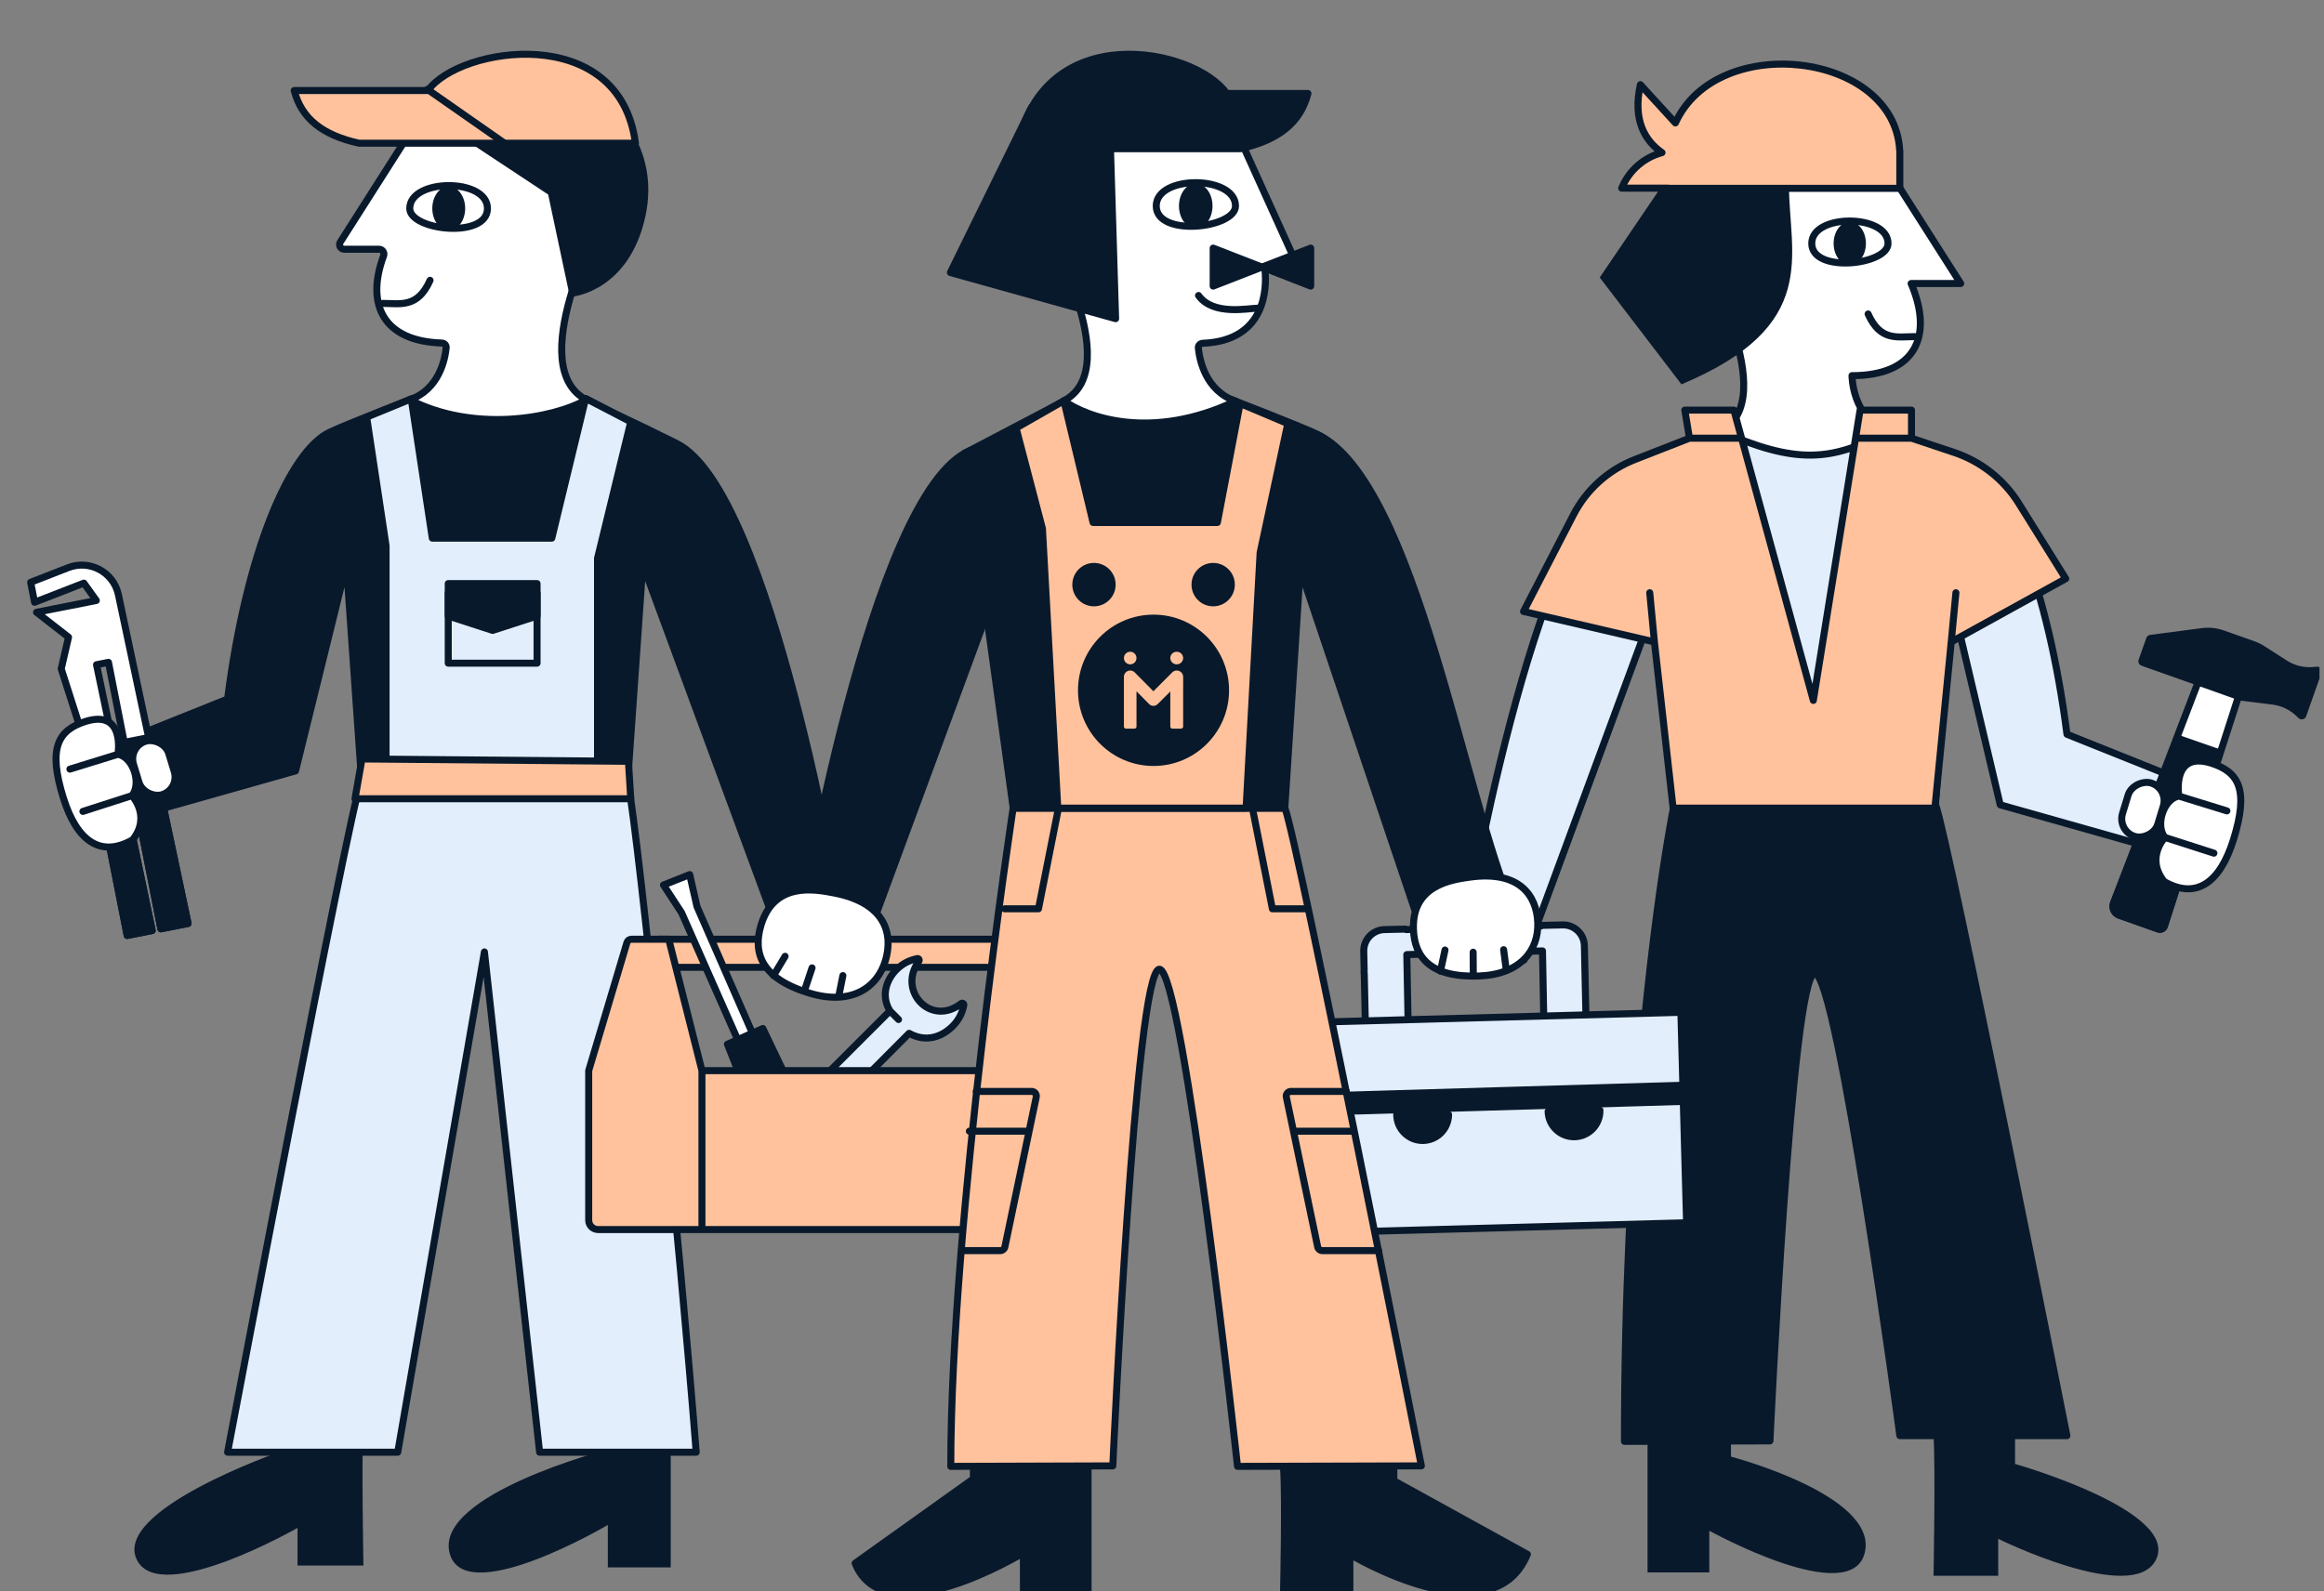 <svg width="257" height="176" viewBox="0 0 257 176" fill="none" xmlns="http://www.w3.org/2000/svg">
<rect x="0" y="0" width="257" height="176" fill="#808080" stroke="none"/>
<g clip-path="url(#clip0_19686_100481)">
<g clip-path="url(#clip1_19686_100481)">
<path d="M40.19 173.177C40.19 173.177 39.959 160.845 40.19 157.454L31.006 157.454L31.006 160.576C31.006 160.576 12.231 167.079 15.178 172.625C17.837 177.628 32.903 169.012 32.903 169.012L32.903 173.177L40.19 173.177Z" fill="#09192C"/>
<path d="M74.174 173.386L74.174 158.029L67.218 158.029L67.218 160.34C67.218 160.34 48.217 165.266 49.696 171.706C51.174 178.146 67.217 168.687 67.217 168.687L67.217 173.386L74.174 173.386Z" fill="#09192C"/>
<path d="M39.956 86.306L69.418 86.306C70.786 93.797 75.18 137.566 76.989 160.641L59.673 160.641L53.569 105.3L43.983 160.641L25.169 160.641C25.169 160.641 38.518 90.072 39.956 86.306Z" fill="#E2EEFB" stroke="#09192C" stroke-width="0.777" stroke-linecap="round" stroke-linejoin="round"/>
<path fill-rule="evenodd" clip-rule="evenodd" d="M45.771 44.046C53.918 49.887 63.584 44.046 63.584 44.046C63.584 44.046 64.419 43.846 74.858 49.07C85.297 54.294 93.013 100.872 93.013 100.872L86.332 103.801L71.087 62.456L69.417 86.307L39.98 86.307L38.31 62.456L32.683 85.276L16.398 89.879L10.552 83.184L25.166 77.326C27.254 61.008 32.031 49.932 36.442 47.818C38.31 46.923 45.771 44.046 45.771 44.046Z" fill="#09192C" stroke="#09192C" stroke-width="0.777" stroke-linecap="round" stroke-linejoin="round"/>
<path d="M41.927 27.571L38.071 27.571C37.662 27.571 37.414 27.12 37.634 26.775L45.288 14.757C45.305 14.731 45.318 14.706 45.33 14.678C45.544 14.197 47.797 9.518 54.798 8.897C62.178 8.242 72.151 12.196 66.496 24.366C66.492 24.374 66.493 24.374 66.488 24.382C66.349 24.645 57.916 40.624 64.842 44.219C60.965 46.402 52.227 47.794 45.313 44.219C48.56 43.081 49.21 39.753 49.339 38.468C49.368 38.183 49.137 37.954 48.851 37.945C42.438 37.742 40.4 33.747 42.42 28.301C42.549 27.953 42.299 27.571 41.927 27.571Z" fill="white" stroke="#09192C" stroke-width="0.777" stroke-linecap="round" stroke-linejoin="round"/>
<path d="M45.313 23.058C45.313 19.722 53.904 19.655 53.904 23.058C53.904 26.46 45.313 25.491 45.313 23.058Z" fill="white" stroke="#09192C" stroke-width="0.777" stroke-linecap="round" stroke-linejoin="round"/>
<path d="M70.968 23.953C69.206 31.832 63.329 32.416 63.329 32.416L60.965 21.28L48.043 12.733L66.968 11.697C66.968 11.697 72.731 16.075 70.968 23.953Z" fill="#09192C" stroke="#09192C" stroke-width="0.777" stroke-linecap="round" stroke-linejoin="round"/>
<path d="M47.329 10.013C50.766 5.147 68.514 2.365 70.269 15.841L39.695 15.841C35.655 14.944 33.336 13.113 32.536 10.013L47.329 10.013Z" fill="#FFC29C" stroke="#09192C" stroke-width="0.777" stroke-linecap="round" stroke-linejoin="round"/>
<path d="M47.268 9.885L55.796 15.841" stroke="#09192C" stroke-width="0.777" stroke-linecap="round" stroke-linejoin="round"/>
<path d="M42.304 33.561C44.252 33.561 46.172 34.117 47.558 31.008" stroke="#09192C" stroke-width="0.777" stroke-linecap="round" stroke-linejoin="round"/>
<ellipse cx="49.624" cy="23.053" rx="1.818" ry="2.429" fill="#09192C"/>
<path fill-rule="evenodd" clip-rule="evenodd" d="M69.753 46.661L64.765 44.071L61.021 59.531L47.806 59.531L45.476 44.119L40.547 46.143L42.694 60.37L42.694 86.31L66.077 86.31L66.077 61.75L69.753 46.661Z" fill="#E2EEFB"/>
<path d="M64.765 44.071L64.387 43.98C64.415 43.864 64.495 43.767 64.604 43.718C64.713 43.668 64.838 43.671 64.944 43.726L64.765 44.071ZM69.753 46.661L69.932 46.316C70.091 46.399 70.173 46.579 70.13 46.753L69.753 46.661ZM61.021 59.531L61.399 59.622C61.356 59.797 61.2 59.919 61.021 59.919L61.021 59.531ZM47.806 59.531L47.806 59.919C47.614 59.919 47.451 59.779 47.422 59.589L47.806 59.531ZM45.476 44.119L45.328 43.76C45.438 43.715 45.563 43.723 45.667 43.781C45.771 43.84 45.842 43.943 45.86 44.061L45.476 44.119ZM40.547 46.143L40.163 46.2C40.136 46.023 40.234 45.851 40.4 45.783L40.547 46.143ZM42.694 60.37L43.078 60.312C43.081 60.331 43.082 60.351 43.082 60.37L42.694 60.37ZM42.694 86.31L42.694 86.699C42.59 86.699 42.492 86.658 42.419 86.585C42.346 86.512 42.305 86.413 42.305 86.31L42.694 86.31ZM66.077 86.31L66.466 86.31C66.466 86.525 66.292 86.699 66.077 86.699L66.077 86.31ZM66.077 61.75L65.689 61.75C65.689 61.719 65.692 61.688 65.7 61.658L66.077 61.75ZM64.944 43.726L69.932 46.316L69.574 47.006L64.586 44.416L64.944 43.726ZM60.644 59.439L64.387 43.98L65.143 44.163L61.399 59.622L60.644 59.439ZM47.806 59.142L61.021 59.142L61.021 59.919L47.806 59.919L47.806 59.142ZM47.422 59.589L45.092 44.177L45.86 44.061L48.19 59.473L47.422 59.589ZM45.623 44.479L40.695 46.502L40.4 45.783L45.328 43.76L45.623 44.479ZM40.931 46.085L43.078 60.312L42.309 60.428L40.163 46.2L40.931 46.085ZM42.305 86.31L42.305 60.37L43.082 60.37L43.082 86.31L42.305 86.31ZM66.077 86.699L42.694 86.699L42.694 85.922L66.077 85.922L66.077 86.699ZM66.466 61.75L66.466 86.31L65.689 86.31L65.689 61.75L66.466 61.75ZM70.13 46.753L66.455 61.842L65.7 61.658L69.376 46.569L70.13 46.753Z" fill="#09192C"/>
<path d="M49.569 73.36V65.591H59.391V73.36H49.569Z" stroke="#09192C" stroke-width="0.777" stroke-linecap="round" stroke-linejoin="round"/>
<path d="M49.569 64.555H59.391V68.143L54.48 69.735L49.569 68.143V64.555Z" fill="#09192C" stroke="#09192C" stroke-width="0.777" stroke-linecap="round" stroke-linejoin="round"/>
<path d="M75.697 134.457H69.979C69.734 134.457 69.522 134.285 69.472 134.045L66.796 121.248M72.642 116.846H66.513C66.184 116.846 65.939 117.148 66.006 117.47L66.796 121.248M66.796 121.248H73.402" stroke="#09192C" stroke-width="0.777" stroke-linecap="round" stroke-linejoin="round"/>
<rect x="72.854" y="103.896" width="43.42" height="3.108" fill="#FFC29C" stroke="#09192C" stroke-width="0.777" stroke-linecap="round" stroke-linejoin="round"/>
<path d="M40.031 83.955L69.495 84.214L69.753 88.357H39.256L40.031 83.955Z" fill="#FFC29C" stroke="#09192C" stroke-width="0.777" stroke-linecap="round" stroke-linejoin="round"/>
<path d="M121.456 105.111L124.121 117.025C124.338 117.996 123.599 118.918 122.604 118.918H108.262L113.689 103.896H119.939C120.667 103.896 121.297 104.401 121.456 105.111Z" fill="#E2EEFB" stroke="#09192C" stroke-width="0.777" stroke-linecap="round" stroke-linejoin="round"/>
<path d="M116.532 107.004H112.655" stroke="#09192C" stroke-width="0.777" stroke-linecap="round" stroke-linejoin="round"/>
<path d="M13.096 65.794L20.796 102.152L17.791 102.745L11.996 73.268L10.674 73.529L16.83 102.935L14.066 103.481L10.644 86.076L6.769 73.987L7.578 70.483L4.041 67.73L10.651 66.425L9.274 64.504L3.824 66.624L3.389 64.412L7.541 62.794C9.923 61.866 12.567 63.294 13.096 65.794Z" fill="white" stroke="#09192C" stroke-width="0.777" stroke-linecap="round" stroke-linejoin="round"/>
<path d="M14.066 103.48L10.644 86.075L13.195 85.572L16.83 102.934L14.066 103.48Z" fill="#09192C"/>
<path d="M20.796 102.151L17.791 102.744L13.737 82.121L16.441 81.587L20.796 102.151Z" fill="#09192C"/>
<path d="M14.066 103.48L10.644 86.075L13.195 85.572L16.83 102.934L14.066 103.48Z" stroke="#09192C" stroke-width="0.777" stroke-linecap="round" stroke-linejoin="round"/>
<path d="M20.796 102.151L17.791 102.744L13.737 82.121L16.441 81.587L20.796 102.151Z" stroke="#09192C" stroke-width="0.777" stroke-linecap="round" stroke-linejoin="round"/>
<path d="M73.372 97.899L76.27 96.747L77.075 100.281L83.234 114.352L86.638 121.548C86.726 121.735 86.659 121.958 86.482 122.066C86.092 122.303 85.582 122.17 85.358 121.771L81.662 115.197L75.371 100.958L73.372 97.899Z" fill="white" stroke="#09192C" stroke-width="0.777" stroke-linecap="round" stroke-linejoin="round"/>
<path d="M86.636 131.132C86.852 131.678 87.478 131.935 88.016 131.698L91.588 130.129C91.856 130.011 91.973 129.695 91.847 129.432L84.36 113.771L80.443 115.511L86.636 131.132Z" fill="#09192C" stroke="#09192C" stroke-width="0.777" stroke-linecap="round" stroke-linejoin="round"/>
<path d="M87.458 129.663C88.435 129.564 89.385 129.139 90.132 128.387C91.141 127.373 91.902 125.092 90.968 123.905L100.534 114.304C102.455 115.361 104.196 114.675 105.371 113.494C106.027 112.834 106.432 112.018 106.585 111.166C106.616 110.994 106.389 110.906 106.266 111.03C102.95 113.597 99.23 109.631 101.59 106.359C101.714 106.234 101.625 106.004 101.452 106.036C100.601 106.193 99.787 106.601 99.13 107.262C98.035 108.363 97.386 110.147 98.419 111.824L88.777 121.459C87.428 120.553 85.089 120.952 83.892 122.155C83.172 122.879 82.755 123.79 82.64 124.731C82.63 124.811 82.73 124.854 82.787 124.797C85.706 121.862 90.248 126.398 87.329 129.333C87.207 129.456 87.285 129.681 87.458 129.663Z" fill="#E2EEFB"/>
<path d="M89.893 122.725L90.968 123.905M99.364 112.777L98.419 111.824M98.419 111.824L88.777 121.459C87.428 120.553 85.089 120.952 83.892 122.155C83.172 122.879 82.755 123.79 82.64 124.731C82.63 124.811 82.73 124.854 82.787 124.797V124.797C85.706 121.862 90.248 126.398 87.329 129.333V129.333C87.207 129.456 87.285 129.681 87.458 129.663C88.435 129.564 89.385 129.139 90.132 128.387C91.141 127.373 91.902 125.092 90.968 123.905M98.419 111.824C97.386 110.147 98.035 108.363 99.13 107.262C99.787 106.601 100.601 106.193 101.452 106.036C101.625 106.004 101.714 106.234 101.59 106.359V106.359C99.23 109.631 102.95 113.597 106.266 111.03V111.03C106.389 110.906 106.616 110.994 106.585 111.166C106.432 112.018 106.027 112.834 105.371 113.494C104.196 114.675 102.455 115.361 100.534 114.304L90.968 123.905" stroke="#09192C" stroke-width="0.777" stroke-linecap="round" stroke-linejoin="round"/>
<path d="M65.101 134.975V118.432L69.33 104.266C69.395 104.047 69.597 103.896 69.826 103.896H73.953L77.625 118.432H101.822H113.172V134.975C113.172 135.547 112.709 136.011 112.136 136.011H77.625H66.136C65.564 136.011 65.101 135.547 65.101 134.975Z" fill="#FFC29C"/>
<path d="M77.625 118.432L73.953 103.896H69.826C69.597 103.896 69.395 104.047 69.33 104.266L65.101 118.432V134.975C65.101 135.547 65.564 136.011 66.136 136.011H77.625M77.625 118.432V136.011M77.625 118.432H101.822H113.172V134.975C113.172 135.547 112.709 136.011 112.136 136.011H77.625" stroke="#09192C" stroke-width="0.777" stroke-linecap="round" stroke-linejoin="round"/>
<path d="M214.049 89.029H185.124C185.124 89.029 184.769 90.759 184.24 94.048C182.688 103.685 179.64 127.286 179.64 159.443L195.73 159.389C195.73 159.389 198.127 107.678 200.684 107.678C203.241 107.678 210.095 158.811 210.095 158.811H228.566C228.566 158.811 215.461 92.727 214.049 89.029Z" fill="#09192C" stroke="#09192C" stroke-width="0.777" stroke-linecap="round" stroke-linejoin="round"/>
<path fill-rule="evenodd" clip-rule="evenodd" d="M208.347 47.534C200.349 53.269 190.859 47.534 190.859 47.534C190.859 47.534 190.039 47.338 179.79 52.467C169.542 57.595 161.966 103.324 161.966 103.324L168.525 106.2L183.493 65.608L185.133 89.025H214.032L215.672 65.608L221.197 89.03L237.185 93.549L242.924 86.976L228.576 81.225C226.526 65.204 221.837 53.313 217.506 51.237C215.672 50.358 208.347 47.534 208.347 47.534Z" fill="#E2EEFB" stroke="#09192C" stroke-width="0.777" stroke-linecap="round" stroke-linejoin="round"/>
<path d="M213.82 174.311C213.82 174.311 214.047 162.203 213.82 158.875H222.837V161.939C222.837 161.939 241.269 167.168 238.376 172.613C235.765 177.525 220.974 170.222 220.974 170.222V174.311H213.82Z" fill="#09192C"/>
<path d="M182.194 173.939V158.863H191.421V161.131C191.421 161.131 207.677 165.39 206.226 171.713C204.774 178.036 189.024 169.327 189.024 169.327V173.939H182.194Z" fill="#09192C"/>
<path d="M211.342 31.361H216.825L208.788 18.742C208.788 18.742 206.724 13.671 199.476 13.027C192.228 12.384 182.433 16.27 187.997 28.227C187.997 28.227 197.138 44.148 190.282 47.706C198.54 51.308 202.47 51.14 208.788 47.706C204.804 46.309 204.804 41.554 204.804 41.554C211.79 41.554 213.842 37.215 211.342 31.361Z" fill="white" stroke="#09192C" stroke-width="0.777" stroke-linecap="round" stroke-linejoin="round"/>
<path d="M208.788 26.93C208.788 23.656 200.354 23.59 200.354 26.93C200.354 30.27 208.788 29.319 208.788 26.93Z" fill="white" stroke="#09192C" stroke-width="0.777" stroke-linecap="round" stroke-linejoin="round"/>
<path d="M211.743 37.237C209.831 37.237 207.946 37.783 206.585 34.731" stroke="#09192C" stroke-width="0.777" stroke-linecap="round" stroke-linejoin="round"/>
<ellipse cx="1.785" cy="2.385" rx="1.785" ry="2.385" transform="matrix(-1 0 0 1 206.342 24.542)" fill="#09192C"/>
<path d="M185.943 42.517C201.415 36.031 197.832 28.232 197.832 20.426H183.875L176.906 30.696L185.943 42.517Z" fill="#09192C"/>
<path fill-rule="evenodd" clip-rule="evenodd" d="M155.427 102.776C155.443 102.776 155.456 102.788 155.456 102.804C155.456 102.819 155.469 102.832 155.485 102.831L170.431 102.426C170.448 102.426 170.461 102.412 170.461 102.395C170.46 102.378 170.473 102.364 170.49 102.364L172.808 102.312C174.105 102.283 175.18 103.313 175.209 104.613L175.597 122.073C175.626 123.373 173.301 124.479 173.301 124.479C173.301 124.479 171.728 123.206 170.9 122.178C170.838 119.388 170.575 105.189 170.575 105.189L155.571 105.595C155.571 105.595 155.834 119.79 155.896 122.589C155.925 123.889 154.897 124.966 153.6 124.995C152.303 125.024 151.228 123.993 151.199 122.694L150.865 107.676C150.865 107.671 150.86 107.666 150.855 107.666C150.849 107.667 150.844 107.662 150.844 107.656C150.84 107.503 150.844 107.351 150.854 107.201L150.811 105.233C150.782 103.934 151.81 102.857 153.107 102.828L155.427 102.776Z" fill="#E2EEFB" stroke="#09192C" stroke-width="0.777" stroke-linecap="round" stroke-linejoin="round"/>
<rect width="40.777" height="23.279" transform="matrix(0.999 -0.027 0.027 1 145.145 113.082)" fill="#E2EEFB" stroke="#09192C" stroke-width="0.777" stroke-linecap="round" stroke-linejoin="round"/>
<path d="M186.083 122.225L150.149 123.285C148.734 123.326 147.553 122.212 147.511 120.796L166.76 120.229L186.008 119.661L186.083 122.225Z" fill="#09192C"/>
<path d="M160.191 123.289C160.189 124.876 158.903 126.16 157.319 126.158C155.736 126.155 154.454 124.867 154.457 123.28L160.191 123.289Z" fill="#09192C" stroke="#09192C" stroke-width="0.777" stroke-linecap="round" stroke-linejoin="round"/>
<path d="M176.931 122.809C176.966 124.395 175.712 125.71 174.129 125.746C172.545 125.782 171.233 124.524 171.198 122.938L176.931 122.809Z" fill="#09192C" stroke="#09192C" stroke-width="0.777" stroke-linecap="round" stroke-linejoin="round"/>
<path d="M142.097 89.394H112.039C112.039 89.394 105.142 134.788 105.142 162.208L123.061 162.151C123.061 162.151 125.552 107.214 128.209 107.214C130.866 107.214 136.851 162.208 136.851 162.208L157.183 162.151C157.183 162.151 143.564 93.236 142.097 89.394Z" fill="#FFC29C" stroke="#09192C" stroke-width="0.777" stroke-linecap="round" stroke-linejoin="round"/>
<path d="M112.048 89.393H142.08L143.784 62.977L156.501 100.789H167.447C161.997 88.778 156.597 53.27 145.689 48.043C143.784 47.13 136.172 44.194 136.172 44.194C127.86 50.154 117.999 44.194 117.999 44.194L106.631 50.155L112.048 89.393Z" fill="#09192C" stroke="#09192C" stroke-width="0.777" stroke-linecap="round" stroke-linejoin="round"/>
<path d="M141.945 175.954C141.945 175.954 142.177 165.709 141.945 162.438H154.137V163.796L168.903 171.935C165.009 181.43 149.275 171.935 149.275 171.935V175.954H141.945Z" fill="#09192C" stroke="#09192C" stroke-width="0.777" stroke-linecap="round" stroke-linejoin="round"/>
<path d="M120.324 176.372V162.438H107.645V163.584L94.564 172.925C97.859 181.13 113.173 171.767 113.173 171.767V176.372H120.324Z" fill="#09192C" stroke="#09192C" stroke-width="0.777" stroke-linecap="round" stroke-linejoin="round"/>
<path d="M140.301 29.426L142.554 28.811C142.862 28.727 143.021 28.388 142.889 28.097L136.632 14.286C136.629 14.279 136.628 14.277 136.625 14.271C136.544 14.077 134.338 8.993 126.951 8.338C119.424 7.67 109.253 11.702 115.011 24.109C115.019 24.125 115.02 24.129 115.028 24.143C115.3 24.607 124.665 40.685 117.644 44.329C120.185 46.169 127.342 48.79 136.628 44.375C133.306 43.21 132.649 39.8 132.519 38.497C132.491 38.212 132.726 37.983 133.012 37.972C140.08 37.692 140.058 31.741 139.902 30.016C139.878 29.749 140.043 29.497 140.301 29.426Z" fill="white" stroke="#09192C" stroke-width="0.777" stroke-linecap="round" stroke-linejoin="round"/>
<path d="M136.628 22.785C136.628 19.383 127.863 19.314 127.863 22.785C127.863 26.256 136.628 25.268 136.628 22.785Z" fill="white" stroke="#09192C" stroke-width="0.777" stroke-linecap="round" stroke-linejoin="round"/>
<path d="M139.098 34.091C138.047 34.091 134.153 34.95 132.54 32.688" stroke="#09192C" stroke-width="0.777" stroke-linecap="round" stroke-linejoin="round"/>
<ellipse cx="1.855" cy="2.478" rx="1.855" ry="2.478" transform="matrix(-1 0 0 1 134.086 20.303)" fill="#09192C"/>
<path d="M135.653 10.339C132.058 5.237 115.284 1.936 112.468 16.45H137.15C141.376 15.508 143.801 13.589 144.639 10.339H135.653Z" fill="#09192C" stroke="#09192C" stroke-width="0.777" stroke-linecap="round" stroke-linejoin="round"/>
<path d="M123.371 35.251L122.772 15.441L114.086 11.839L105.1 30.149L123.371 35.251Z" fill="#09192C" stroke="#09192C" stroke-width="0.777" stroke-linecap="round" stroke-linejoin="round"/>
<path fill-rule="evenodd" clip-rule="evenodd" d="M112.364 47.354L117.646 44.331L120.876 57.795H134.624L137.135 44.635L142.411 46.858L139.351 61.141L137.799 89.391H116.975L115.277 58.468L112.364 47.354Z" fill="#FFC29C"/>
<path d="M117.646 44.331L118.024 44.24C117.996 44.121 117.913 44.022 117.8 43.974C117.688 43.925 117.56 43.933 117.453 43.993L117.646 44.331ZM112.364 47.354L112.171 47.017C112.019 47.104 111.944 47.282 111.988 47.452L112.364 47.354ZM120.876 57.795L120.498 57.885C120.54 58.06 120.697 58.183 120.876 58.183V57.795ZM134.624 57.795V58.183C134.811 58.183 134.971 58.051 135.006 57.867L134.624 57.795ZM137.135 44.635L137.286 44.277C137.178 44.232 137.055 44.237 136.952 44.293C136.848 44.348 136.776 44.447 136.754 44.562L137.135 44.635ZM142.411 46.858L142.791 46.939C142.83 46.757 142.734 46.572 142.562 46.499L142.411 46.858ZM139.351 61.141L138.971 61.06C138.967 61.079 138.964 61.099 138.963 61.12L139.351 61.141ZM137.799 89.391V89.779C138.005 89.779 138.176 89.618 138.187 89.412L137.799 89.391ZM116.975 89.391L116.588 89.412C116.599 89.618 116.769 89.779 116.975 89.779V89.391ZM115.277 58.468L115.665 58.447C115.664 58.421 115.66 58.395 115.653 58.37L115.277 58.468ZM117.453 43.993L112.171 47.017L112.557 47.691L117.839 44.668L117.453 43.993ZM121.254 57.704L118.024 44.24L117.269 44.421L120.498 57.885L121.254 57.704ZM134.624 57.406H120.876V58.183H134.624V57.406ZM135.006 57.867L137.517 44.708L136.754 44.562L134.243 57.722L135.006 57.867ZM136.984 44.993L142.261 47.216L142.562 46.499L137.286 44.277L136.984 44.993ZM142.032 46.776L138.971 61.06L139.731 61.222L142.791 46.939L142.032 46.776ZM138.187 89.412L139.739 61.162L138.963 61.12L137.411 89.37L138.187 89.412ZM116.975 89.779H137.799V89.002H116.975V89.779ZM114.889 58.49L116.588 89.412L117.363 89.37L115.665 58.447L114.889 58.49ZM111.988 47.452L114.901 58.567L115.653 58.37L112.74 47.255L111.988 47.452Z" fill="#09192C"/>
<path fill-rule="evenodd" clip-rule="evenodd" d="M135.916 76.361C135.916 80.984 132.176 84.731 127.563 84.731C122.95 84.731 119.21 80.984 119.21 76.361C119.21 71.738 122.95 67.99 127.563 67.99C132.176 67.99 135.916 71.738 135.916 76.361ZM125.68 76.471L125.68 80.373C125.68 80.499 125.581 80.601 125.456 80.601H124.513C124.389 80.601 124.288 80.499 124.288 80.373L124.288 76.064V75.376V74.877C124.288 74.504 124.573 74.199 124.936 74.172H124.937L124.994 74.17H125.002C125.111 74.17 125.222 74.198 125.321 74.255C125.341 74.267 125.359 74.278 125.377 74.29C125.397 74.304 125.414 74.317 125.431 74.332C125.445 74.342 125.458 74.354 125.469 74.366L127.549 76.466L129.644 74.366C129.775 74.235 129.946 74.17 130.117 74.17H130.136C130.152 74.17 130.166 74.17 130.181 74.172C130.359 74.183 130.518 74.26 130.634 74.377C130.763 74.506 130.841 74.683 130.841 74.878V76.125C130.841 76.106 130.84 76.088 130.838 76.07L130.838 80.373C130.838 80.498 130.735 80.6 130.609 80.6H129.647C129.521 80.6 129.419 80.498 129.419 80.373L129.419 76.49L128.02 77.89L128.016 77.887C127.757 78.147 127.339 78.146 127.081 77.885L125.68 76.471ZM124.984 73.489C125.368 73.489 125.68 73.177 125.68 72.791C125.68 72.406 125.368 72.094 124.984 72.094C124.599 72.094 124.288 72.406 124.288 72.791C124.288 73.177 124.599 73.489 124.984 73.489ZM130.838 72.791C130.838 73.177 130.52 73.489 130.128 73.489C129.736 73.489 129.419 73.177 129.419 72.791C129.419 72.406 129.736 72.094 130.128 72.094C130.52 72.094 130.838 72.406 130.838 72.791Z" fill="#09192C"/>
<ellipse cx="120.978" cy="64.67" rx="2.396" ry="2.401" fill="#09192C"/>
<ellipse cx="134.159" cy="64.67" rx="2.396" ry="2.401" fill="#09192C"/>
<path d="M244.164 72.622L248.477 74.149L242.132 93.814L239.348 102.443C239.259 102.72 238.958 102.869 238.683 102.771L234.345 101.235C233.795 101.041 233.514 100.431 233.722 99.887L236.766 91.939L244.164 72.622Z" fill="white" stroke="#09192C" stroke-width="0.777" stroke-linecap="round" stroke-linejoin="round"/>
<path d="M233.739 99.879C233.524 100.425 233.805 101.041 234.358 101.237L238.686 102.769C238.961 102.866 239.263 102.717 239.352 102.438L245.447 83.285L240.895 81.695L233.739 99.879Z" fill="#09192C" stroke="#09192C" stroke-width="0.777" stroke-linecap="round" stroke-linejoin="round"/>
<path d="M237.351 70.569C237.416 70.385 237.579 70.254 237.772 70.228L243.505 69.479C244.312 69.374 245.132 69.46 245.9 69.731L249.313 70.938C249.688 71.07 250.047 71.246 250.383 71.461L252.89 73.067C253.801 73.651 254.886 73.9 255.96 73.771L256.171 73.745C256.553 73.7 256.85 74.071 256.722 74.433L255.027 79.231C254.901 79.587 254.45 79.693 254.179 79.431L253.955 79.215C253.228 78.512 252.292 78.064 251.288 77.94L247.664 77.492L242.816 75.765L236.818 73.64C236.548 73.544 236.407 73.248 236.502 72.978L237.351 70.569Z" fill="#09192C"/>
<path d="M239.326 97.519C237.234 94.885 239.411 92.634 239.411 92.634C238.324 91.341 239.233 88.387 240.948 88.058C240.948 88.058 240.109 83.057 244.509 84.415L244.508 84.414C247.611 85.391 248.711 87.386 246.975 92.921C245.506 97.604 242.902 99.547 239.326 97.519Z" fill="white"/>
<path d="M239.411 92.634C239.411 92.634 237.234 94.885 239.326 97.519C242.902 99.547 245.506 97.604 246.975 92.921C248.711 87.386 247.611 85.391 244.508 84.414L244.509 84.415C240.109 83.057 240.948 88.058 240.948 88.058M239.411 92.634L244.826 94.376M239.411 92.634C238.324 91.341 239.233 88.387 240.948 88.058M240.948 88.058L246.264 89.7" stroke="#09192C" stroke-width="0.777" stroke-linecap="round" stroke-linejoin="round"/>
<path d="M14.667 92.9C16.759 90.266 14.583 88.015 14.583 88.015C15.669 86.722 14.761 83.768 13.046 83.439C13.046 83.439 13.885 78.438 9.484 79.796L9.485 79.794C6.382 80.772 5.283 82.767 7.019 88.302C8.488 92.985 11.091 94.928 14.667 92.9Z" fill="white"/>
<path d="M14.583 88.015C14.583 88.015 16.759 90.266 14.667 92.9C11.091 94.928 8.488 92.985 7.019 88.302C5.283 82.767 6.382 80.772 9.485 79.794L9.484 79.796C13.885 78.438 13.046 83.439 13.046 83.439M14.583 88.015L9.167 89.757M14.583 88.015C15.669 86.722 14.761 83.768 13.046 83.439M13.046 83.439L7.729 85.081" stroke="#09192C" stroke-width="0.777" stroke-linecap="round" stroke-linejoin="round"/>
<rect width="6.181" height="4.075" rx="2.038" transform="matrix(0.292 -0.956 0.956 0.293 234.125 91.927)" fill="white" stroke="#09192C" stroke-width="0.777" stroke-linecap="round" stroke-linejoin="round"/>
<rect width="6.178" height="4.077" rx="2.039" transform="matrix(-0.292 -0.957 -0.956 0.293 19.869 87.308)" fill="white" stroke="#09192C" stroke-width="0.777" stroke-linecap="round" stroke-linejoin="round"/>
<path d="M139.551 29.546L134.159 27.445V31.648L139.551 29.546Z" fill="#09192C" stroke="#09192C" stroke-width="0.777" stroke-linecap="round" stroke-linejoin="round"/>
<path d="M139.552 29.547L144.944 31.648L144.944 27.445L139.552 29.547Z" fill="#09192C" stroke="#09192C" stroke-width="0.777" stroke-linecap="round" stroke-linejoin="round"/>
<path d="M170.053 102.081C169.942 99.034 168.005 96.273 162.554 97.028C160.441 97.32 156.13 97.957 156.307 102.797C156.418 105.843 158.131 108.162 163.542 107.964C168.121 107.796 170.164 105.127 170.053 102.081Z" fill="white" stroke="#09192C" stroke-width="0.777" stroke-linecap="round" stroke-linejoin="round"/>
<path d="M159.796 105.09L159.291 107.431M162.909 105.331L162.924 107.93M166.278 105.052L166.549 107.129" stroke="#09192C" stroke-width="0.777" stroke-linecap="round" stroke-linejoin="round"/>
<path d="M95.093 105.994L110.646 63.813L107.249 49.85C96.233 54.449 88.277 103.006 88.277 103.006L95.093 105.994Z" fill="#09192C" stroke="#09192C" stroke-width="0.777" stroke-linecap="round" stroke-linejoin="round"/>
<path d="M97.915 106.259C98.822 103.224 97.837 99.858 92.222 98.775C90.045 98.355 85.591 97.538 84.151 102.359C83.244 105.393 84.155 108.249 89.546 109.867C94.107 111.236 97.008 109.293 97.915 106.259Z" fill="white" stroke="#09192C" stroke-width="0.777" stroke-linecap="round" stroke-linejoin="round"/>
<path d="M86.819 105.784L85.54 107.919M89.801 107.065L88.949 109.626M93.209 107.919L92.783 110.053" stroke="#09192C" stroke-width="0.777" stroke-linecap="round" stroke-linejoin="round"/>
<path fill-rule="evenodd" clip-rule="evenodd" d="M184.504 20.834L184.501 20.815H179.335C180.137 18.849 181.807 17.416 183.795 16.885C181.909 15.569 180.531 13.296 181.402 9.367L185.273 13.599C189.897 3.421 209.521 5.735 210.079 16.659H210.091V17.128L210.091 17.137V20.834H184.504Z" fill="#FFC29C"/>
<path d="M184.501 20.815L184.885 20.755C184.856 20.566 184.693 20.426 184.501 20.426V20.815ZM184.504 20.834L184.12 20.893C184.15 21.083 184.313 21.222 184.504 21.222V20.834ZM179.335 20.815L178.976 20.668C178.927 20.788 178.941 20.924 179.013 21.032C179.085 21.139 179.206 21.203 179.335 21.203V20.815ZM183.795 16.885L183.895 17.26C184.041 17.221 184.151 17.101 184.178 16.952C184.204 16.803 184.141 16.652 184.017 16.566L183.795 16.885ZM181.402 9.367L181.688 9.104C181.591 8.997 181.441 8.954 181.301 8.991C181.161 9.029 181.054 9.141 181.023 9.283L181.402 9.367ZM185.273 13.599L184.987 13.861C185.075 13.957 185.205 14.003 185.334 13.982C185.463 13.962 185.573 13.878 185.627 13.759L185.273 13.599ZM210.079 16.659L209.691 16.678C209.702 16.885 209.872 17.047 210.079 17.047V16.659ZM210.091 16.659H210.48C210.48 16.444 210.306 16.27 210.091 16.27V16.659ZM210.091 17.128H209.703V17.129L210.091 17.128ZM210.091 17.137H210.48V17.137L210.091 17.137ZM210.091 20.834V21.222C210.306 21.222 210.48 21.048 210.48 20.834H210.091ZM184.117 20.875L184.12 20.893L184.888 20.774L184.885 20.755L184.117 20.875ZM179.335 21.203H184.501V20.426H179.335V21.203ZM183.695 16.509C181.591 17.071 179.824 18.588 178.976 20.668L179.695 20.962C180.45 19.11 182.023 17.76 183.895 17.26L183.695 16.509ZM181.023 9.283C180.574 11.306 180.698 12.937 181.202 14.245C181.706 15.555 182.579 16.51 183.573 17.203L184.017 16.566C183.125 15.944 182.366 15.105 181.927 13.966C181.488 12.828 181.359 11.357 181.781 9.451L181.023 9.283ZM185.56 13.336L181.688 9.104L181.115 9.629L184.987 13.861L185.56 13.336ZM210.467 16.639C210.174 10.899 204.884 7.512 199.248 6.83C193.606 6.148 187.33 8.133 184.92 13.438L185.627 13.759C187.84 8.887 193.689 6.941 199.154 7.602C204.626 8.263 209.426 11.495 209.691 16.678L210.467 16.639ZM210.091 16.27H210.079V17.047H210.091V16.27ZM210.48 17.128V16.659H209.703V17.128H210.48ZM210.48 17.137L210.48 17.128L209.703 17.129L209.703 17.137L210.48 17.137ZM210.48 20.834V17.137H209.703V20.834H210.48ZM184.504 21.222H210.091V20.445H184.504V21.222Z" fill="#09192C"/>
<path d="M186.314 45.366H191.741L192.591 48.474L200.528 77.48L205.197 48.474L205.697 45.366H211.383V48.474L216.092 50.047C219.062 51.039 221.594 53.035 223.252 55.693L228.441 64.013L215.777 71.006L213.968 89.394H185.021L182.954 71.006L168.48 67.639L173.993 56.959C175.437 54.161 177.851 51.985 180.784 50.838L186.83 48.474L186.314 45.366Z" fill="#FFC29C"/>
<path d="M186.83 48.474L186.314 45.366H191.741L192.591 48.474M186.83 48.474L180.784 50.838C177.851 51.985 175.437 54.161 173.993 56.959L168.48 67.639L182.954 71.006M186.83 48.474H192.591M182.954 71.006L185.021 89.394H213.968L215.777 71.006M182.954 71.006L182.437 65.567M215.777 71.006L228.441 64.013L223.252 55.693C221.594 53.035 219.062 51.039 216.092 50.047L211.383 48.474M215.777 71.006L216.294 65.567M211.383 48.474V45.366H205.697L205.197 48.474M211.383 48.474H205.197M205.197 48.474L200.528 77.48L192.591 48.474" stroke="#09192C" stroke-width="0.777" stroke-linecap="round" stroke-linejoin="round"/>
<path d="M111.104 100.53H114.841L117.049 89.394" stroke="#09192C" stroke-width="0.777" stroke-linecap="round" stroke-linejoin="round"/>
<path d="M144.445 100.53H140.708L138.5 89.394" stroke="#09192C" stroke-width="0.777" stroke-linecap="round" stroke-linejoin="round"/>
<path d="M106.453 138.342H110.619C110.865 138.342 111.076 138.17 111.126 137.93L113.802 125.133M107.957 120.73H114.086C114.414 120.73 114.66 121.033 114.593 121.354L113.802 125.133M113.802 125.133H107.197" stroke="#09192C" stroke-width="0.777" stroke-linecap="round" stroke-linejoin="round"/>
<path d="M152.457 138.342H146.222C145.977 138.342 145.766 138.17 145.715 137.93L143.039 125.133M148.885 120.73H142.756C142.427 120.73 142.182 121.033 142.249 121.354L143.039 125.133M143.039 125.133H149.645" stroke="#09192C" stroke-width="0.777" stroke-linecap="round" stroke-linejoin="round"/>
</g>
</g>
<defs>
<clipPath id="clip0_19686_100481">
<rect width="256" height="176" fill="white" transform="translate(0.5)"/>
</clipPath>
<clipPath id="clip1_19686_100481">
<rect width="256" height="176" fill="white" transform="translate(0.5)"/>
</clipPath>
</defs>
</svg>
